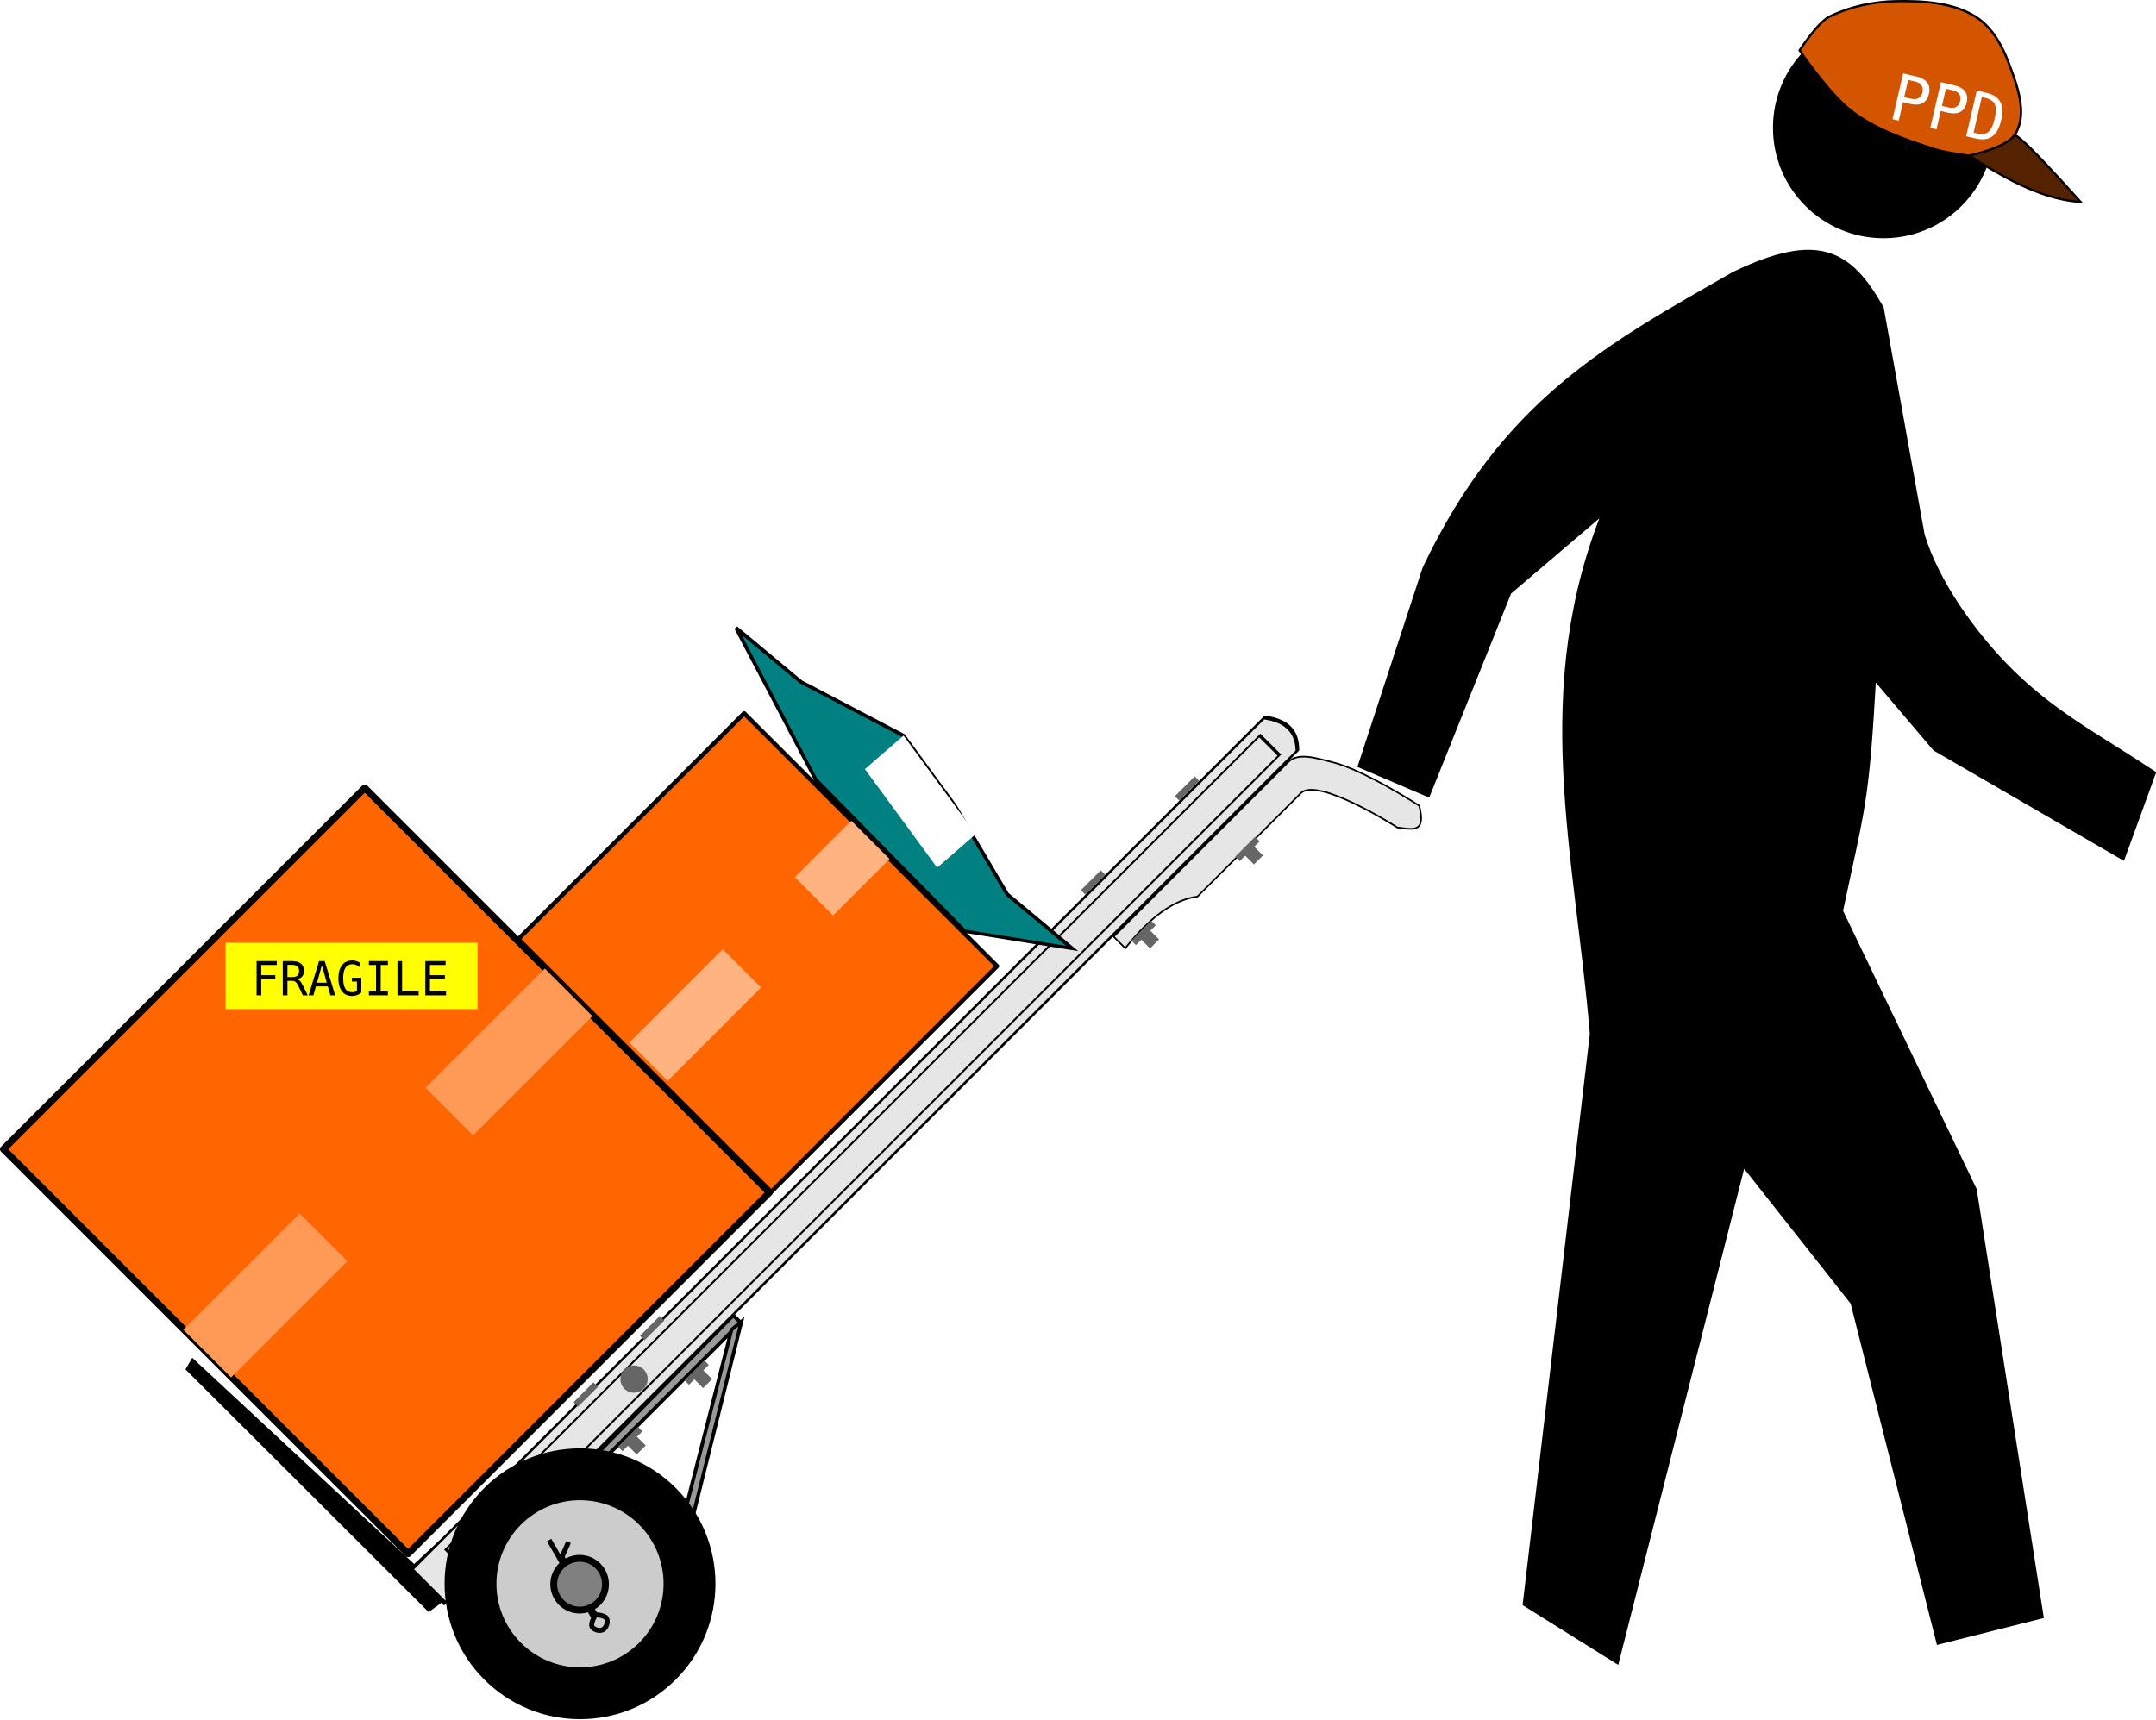 <?xml version="1.0" encoding="UTF-8" standalone="no"?>
<!-- Created with Inkscape (http://www.inkscape.org/) -->

<svg
   xmlns:dc="http://purl.org/dc/elements/1.1/"
   xmlns:cc="http://creativecommons.org/ns#"
   xmlns:rdf="http://www.w3.org/1999/02/22-rdf-syntax-ns#"
   xmlns:svg="http://www.w3.org/2000/svg"
   xmlns="http://www.w3.org/2000/svg"
   xmlns:sodipodi="http://sodipodi.sourceforge.net/DTD/sodipodi-0.dtd"
   xmlns:inkscape="http://www.inkscape.org/namespaces/inkscape"
   width="157.877mm"
   height="125.963mm"
   viewBox="0 0 157.877 125.963"
   version="1.1"
   id="svg8"
   inkscape:version="0.92.3 (2405546, 2018-03-11)"
   sodipodi:docname="delivery.svg"
   inkscape:export-filename="/home/algot/Documents/runeman.org/clipart/2018/delivery.png"
   inkscape:export-xdpi="48.265388"
   inkscape:export-ydpi="48.265388">
  <title
     id="title1169">Delivery</title>
  <defs
     id="defs2">
    <filter
       inkscape:collect="always"
       style="color-interpolation-filters:sRGB"
       id="filter825"
       x="-0.288"
       width="1.577"
       y="-0.013"
       height="1.025">
      <feGaussianBlur
         inkscape:collect="always"
         stdDeviation="0.355"
         id="feGaussianBlur827" />
    </filter>
  </defs>
  <sodipodi:namedview
     id="base"
     pagecolor="#ffffff"
     bordercolor="#666666"
     borderopacity="1.0"
     inkscape:pageopacity="0.0"
     inkscape:pageshadow="2"
     inkscape:zoom="0.70710678"
     inkscape:cx="412.65388"
     inkscape:cy="331.98673"
     inkscape:document-units="mm"
     inkscape:current-layer="layer1"
     showgrid="false"
     inkscape:snap-nodes="false"
     inkscape:window-width="1366"
     inkscape:window-height="712"
     inkscape:window-x="0"
     inkscape:window-y="0"
     inkscape:window-maximized="1"
     fit-margin-top="0"
     fit-margin-left="0"
     fit-margin-right="0"
     fit-margin-bottom="0">
    <inkscape:grid
       type="xygrid"
       id="grid10"
       originx="9.773"
       originy="-110.396" />
  </sodipodi:namedview>
  <g
     inkscape:label="Layer 1"
     inkscape:groupmode="layer"
     id="layer1"
     transform="translate(9.773,-60.642)">
    <path
       style="fill:#999999;fill-rule:evenodd;stroke:#000000;stroke-width:0.265px;stroke-linecap:butt;stroke-linejoin:miter;stroke-opacity:1"
       d="m 43.922,156.986 0.529,0.529 -10.186,10.186 -0.328,-0.569 z"
       id="path898"
       inkscape:connector-curvature="0" />
    <path
       style="fill:#000000;fill-rule:evenodd;stroke:#000000;stroke-width:0.265px;stroke-linecap:butt;stroke-linejoin:miter;stroke-opacity:1"
       d="m 20.553,175.38 -16.218,-15.076 -0.359,0.622 17.657,17.627 3.778,-2.813 -2.048,-2.968 z"
       id="path829"
       inkscape:connector-curvature="0"
       sodipodi:nodetypes="ccccccc" />
    <g
       id="g841"
       transform="matrix(0.484,0.484,-0.875,0.875,152.237,-4.627)">
      <path
         inkscape:connector-curvature="0"
         id="path12"
         d="m 50,107 v 71.36 h 5 V 107 c -1.336,-0.731 -2.936,-0.878 -5,0 z"
         style="fill:#e6e6e6;fill-rule:evenodd;stroke:#000000;stroke-width:0.265px;stroke-linecap:butt;stroke-linejoin:miter;stroke-opacity:1"
         sodipodi:nodetypes="ccccc" />
      <path
         style="fill:#e6e6e6;fill-rule:evenodd;stroke:#000000;stroke-width:0.201px;stroke-linecap:butt;stroke-linejoin:miter;stroke-opacity:1;filter:url(#filter825)"
         d="m 51.021,107.945 v 68.109 h 2.958 v -68.109 z"
         id="path14"
         inkscape:connector-curvature="0" />
    </g>
    <path
       style="fill:#e6e6e6;fill-rule:evenodd;stroke:#000000;stroke-width:0.12px;stroke-linecap:butt;stroke-linejoin:miter;stroke-opacity:1"
       d="M 71.776,129.248 84.563,116.461 c 0.753,-0.753 2.16,-0.245 3.197,0 2.319,0.547 6.394,3.197 6.394,3.197 0.535,2.118 -0.579,1.693 -1.598,1.598 0,0 -5.848,-3.742 -7.07,-2.52 l -7.579,7.579 c -1.76,0.223 -3.52,1.565 -5.28,3.784 z"
       id="path843"
       inkscape:connector-curvature="0"
       sodipodi:nodetypes="cssccsccc" />
    <path
       style="fill:#999999;fill-rule:evenodd;stroke:#000000;stroke-width:0.265px;stroke-linecap:butt;stroke-linejoin:miter;stroke-opacity:1"
       d="m 44.518,157.449 -6.35,25.532 -0.595,-0.595 6.218,-24.342 z"
       id="path900"
       inkscape:connector-curvature="0" />
    <g
       id="g837"
       transform="matrix(0.564,0.564,-0.564,0.564,122.163,72.263)">
      <circle
         r="12.435"
         cy="171.852"
         cx="13.229"
         id="path831"
         style="opacity:1;fill:#000000;fill-opacity:1;stroke:none;stroke-width:1;stroke-linecap:round;stroke-linejoin:round;stroke-miterlimit:4;stroke-dasharray:none;stroke-dashoffset:0;stroke-opacity:1" />
      <circle
         style="opacity:1;fill:#cccccc;fill-opacity:1;stroke:none;stroke-width:0.617;stroke-linecap:round;stroke-linejoin:round;stroke-miterlimit:4;stroke-dasharray:none;stroke-dashoffset:0;stroke-opacity:1"
         id="circle833"
         cx="13.229"
         cy="171.852"
         r="7.673" />
    </g>
    <path
       style="fill:none;fill-rule:evenodd;stroke:#000000;stroke-width:0.365;stroke-linecap:butt;stroke-linejoin:miter;stroke-opacity:1"
       d="m 31.859,173.593 -0.482,1.095 2.444,4.233 c 0,0 0.692,0.011 0.823,0.268 0.131,0.257 -0.014,0.685 -0.268,0.823 -0.24,0.13 -0.646,0.02 -0.791,-0.212 -0.12,-0.194 0.133,-0.671 0.133,-0.671 l -3.28,-5.681"
       id="path847"
       inkscape:connector-curvature="0"
       sodipodi:nodetypes="cccssscc" />
    <circle
       style="opacity:1;fill:#808080;fill-opacity:1;stroke:#000000;stroke-width:0.5;stroke-linecap:round;stroke-linejoin:round;stroke-miterlimit:4;stroke-dasharray:none;stroke-dashoffset:0;stroke-opacity:1"
       id="path845"
       cx="148.035"
       cy="101.831"
       r="1.895"
       transform="rotate(45)" />
    <rect
       style="opacity:1;fill:#666666;fill-opacity:1;stroke:none;stroke-width:1.5;stroke-linecap:round;stroke-linejoin:round;stroke-miterlimit:4;stroke-dasharray:none;stroke-dashoffset:0;stroke-opacity:1"
       id="rect858"
       width="0.468"
       height="2.058"
       x="143.269"
       y="37.868"
       transform="rotate(45)" />
    <rect
       style="opacity:1;fill:#666666;fill-opacity:1;stroke:none;stroke-width:1.36;stroke-linecap:round;stroke-linejoin:round;stroke-miterlimit:4;stroke-dasharray:none;stroke-dashoffset:0;stroke-opacity:1"
       id="rect860"
       width="1"
       height="0.935"
       x="143.643"
       y="38.43"
       transform="rotate(45)" />
    <rect
       y="28.14"
       x="144.298"
       height="2.058"
       width="0.468"
       id="rect862"
       style="opacity:1;fill:#666666;fill-opacity:1;stroke:none;stroke-width:1.5;stroke-linecap:round;stroke-linejoin:round;stroke-miterlimit:4;stroke-dasharray:none;stroke-dashoffset:0;stroke-opacity:1"
       transform="rotate(45)" />
    <rect
       y="28.701"
       x="144.672"
       height="0.935"
       width="1"
       id="rect864"
       style="opacity:1;fill:#666666;fill-opacity:1;stroke:none;stroke-width:1.36;stroke-linecap:round;stroke-linejoin:round;stroke-miterlimit:4;stroke-dasharray:none;stroke-dashoffset:0;stroke-opacity:1"
       transform="rotate(45)" />
    <rect
       style="opacity:1;fill:#666666;fill-opacity:1;stroke:none;stroke-width:1.5;stroke-linecap:round;stroke-linejoin:round;stroke-miterlimit:4;stroke-dasharray:none;stroke-dashoffset:0;stroke-opacity:1"
       id="rect866"
       width="0.468"
       height="2.058"
       x="138.042"
       y="28.14"
       transform="rotate(45)" />
    <rect
       y="37.868"
       x="138.042"
       height="2.058"
       width="0.468"
       id="rect868"
       style="opacity:1;fill:#666666;fill-opacity:1;stroke:none;stroke-width:1.5;stroke-linecap:round;stroke-linejoin:round;stroke-miterlimit:4;stroke-dasharray:none;stroke-dashoffset:0;stroke-opacity:1"
       transform="rotate(45)" />
    <circle
       r="1"
       cy="88.39"
       cx="140.229"
       id="circle870"
       style="opacity:1;fill:#666666;fill-opacity:1;stroke:none;stroke-width:1.783;stroke-linecap:round;stroke-linejoin:round;stroke-miterlimit:4;stroke-dasharray:none;stroke-dashoffset:0;stroke-opacity:1"
       transform="rotate(45)" />
    <rect
       style="opacity:1;fill:#666666;fill-opacity:1;stroke:none;stroke-width:1.5;stroke-linecap:round;stroke-linejoin:round;stroke-miterlimit:4;stroke-dasharray:none;stroke-dashoffset:0;stroke-opacity:1"
       id="rect858-3"
       width="0.468"
       height="2.058"
       x="142.897"
       y="83.783"
       transform="rotate(45)" />
    <rect
       style="opacity:1;fill:#666666;fill-opacity:1;stroke:none;stroke-width:1.36;stroke-linecap:round;stroke-linejoin:round;stroke-miterlimit:4;stroke-dasharray:none;stroke-dashoffset:0;stroke-opacity:1"
       id="rect860-6"
       width="1"
       height="0.935"
       x="143.271"
       y="84.345"
       transform="rotate(45)" />
    <rect
       y="83.783"
       x="138.292"
       height="2.058"
       width="0.468"
       id="rect868-7"
       style="opacity:1;fill:#666666;fill-opacity:1;stroke:none;stroke-width:1.5;stroke-linecap:round;stroke-linejoin:round;stroke-miterlimit:4;stroke-dasharray:none;stroke-dashoffset:0;stroke-opacity:1"
       transform="rotate(45)" />
    <rect
       y="90.662"
       x="142.897"
       height="2.058"
       width="0.468"
       id="rect923"
       style="opacity:1;fill:#666666;fill-opacity:1;stroke:none;stroke-width:1.5;stroke-linecap:round;stroke-linejoin:round;stroke-miterlimit:4;stroke-dasharray:none;stroke-dashoffset:0;stroke-opacity:1"
       transform="rotate(45)" />
    <rect
       y="91.224"
       x="143.271"
       height="0.935"
       width="1"
       id="rect925"
       style="opacity:1;fill:#666666;fill-opacity:1;stroke:none;stroke-width:1.36;stroke-linecap:round;stroke-linejoin:round;stroke-miterlimit:4;stroke-dasharray:none;stroke-dashoffset:0;stroke-opacity:1"
       transform="rotate(45)" />
    <rect
       style="opacity:1;fill:#666666;fill-opacity:1;stroke:none;stroke-width:1.5;stroke-linecap:round;stroke-linejoin:round;stroke-miterlimit:4;stroke-dasharray:none;stroke-dashoffset:0;stroke-opacity:1"
       id="rect927"
       width="0.468"
       height="2.058"
       x="138.292"
       y="90.662"
       transform="rotate(45)" />
    <rect
       style="opacity:1;fill:#ff6600;fill-opacity:1;stroke:#000000;stroke-width:0.5;stroke-linecap:round;stroke-linejoin:round;stroke-miterlimit:4;stroke-dasharray:none;stroke-dashoffset:0;stroke-opacity:1"
       id="rect929"
       width="41.908"
       height="37.418"
       x="95.666"
       y="71.716"
       transform="rotate(45)" />
    <rect
       style="opacity:1;fill:#ff9955;fill-opacity:1;stroke:none;stroke-width:0.432;stroke-linecap:round;stroke-linejoin:round;stroke-miterlimit:4;stroke-dasharray:none;stroke-dashoffset:0;stroke-opacity:1"
       id="rect931"
       width="4.932"
       height="12.416"
       x="114.341"
       y="71.682"
       transform="rotate(45)" />
    <rect
       y="97.123"
       x="114.338"
       height="12.048"
       width="4.938"
       id="rect933"
       style="opacity:1;fill:#ff9955;fill-opacity:1;stroke:none;stroke-width:0.426;stroke-linecap:round;stroke-linejoin:round;stroke-miterlimit:4;stroke-dasharray:none;stroke-dashoffset:0;stroke-opacity:1"
       transform="rotate(45)" />
    <g
       id="g958"
       transform="rotate(45,38.735,138.402)">
      <circle
         r="1"
         cy="121.237"
         cx="38.022"
         id="path856"
         style="opacity:1;fill:#666666;fill-opacity:1;stroke:none;stroke-width:1.783;stroke-linecap:round;stroke-linejoin:round;stroke-miterlimit:4;stroke-dasharray:none;stroke-dashoffset:0;stroke-opacity:1" />
      <rect
         style="opacity:1;fill:#ff6600;fill-opacity:1;stroke:#000000;stroke-width:0.313;stroke-linecap:round;stroke-linejoin:round;stroke-miterlimit:4;stroke-dasharray:none;stroke-dashoffset:0;stroke-opacity:1"
         id="rect940"
         width="26.193"
         height="23.386"
         x="24.925"
         y="116.131" />
      <rect
         style="opacity:1;fill:#ffb380;fill-opacity:1;stroke:none;stroke-width:0.266;stroke-linecap:round;stroke-linejoin:round;stroke-miterlimit:4;stroke-dasharray:none;stroke-dashoffset:0;stroke-opacity:1"
         id="rect942"
         width="3.959"
         height="5.849"
         x="36.042"
         y="116.148" />
      <rect
         y="129.459"
         x="36.04"
         height="9.67"
         width="3.964"
         id="rect944"
         style="opacity:1;fill:#ffb380;fill-opacity:1;stroke:none;stroke-width:0.342;stroke-linecap:round;stroke-linejoin:round;stroke-miterlimit:4;stroke-dasharray:none;stroke-dashoffset:0;stroke-opacity:1" />
    </g>
    <g
       id="g966"
       transform="matrix(0.404,0.551,-0.756,0.656,232.595,57.76)">
      <path
         inkscape:connector-curvature="0"
         id="path960"
         d="m -118.23,179.835 -8.98,1.497 17.961,1.871 22.825,-2.245 8.98,-5.613 -8.98,1.497 -10.851,-0.748 h -9.354 z"
         style="fill:#008080;fill-rule:evenodd;stroke:#000000;stroke-width:0.265px;stroke-linecap:butt;stroke-linejoin:miter;stroke-opacity:1" />
      <rect
         y="176.093"
         x="-106.63"
         height="3.742"
         width="13.096"
         id="rect962"
         style="opacity:1;fill:#ffffff;fill-opacity:1;stroke:none;stroke-width:0.5;stroke-linecap:round;stroke-linejoin:round;stroke-miterlimit:4;stroke-dasharray:none;stroke-dashoffset:0;stroke-opacity:1" />
    </g>
    <g
       transform="matrix(-0.545,0,0,0.545,271.459,-143.695)"
       id="layer1-3"
       inkscape:label="Layer 1">
      <g
         transform="translate(-64.339,15.463)"
         id="g3203">
        <path
           style="fill:#000000;stroke:#000000;stroke-width:1px;stroke-linecap:butt;stroke-linejoin:miter;stroke-opacity:1"
           d="m 388.75,435.939 c -10.639,-22.389 -24.519,-29.796 -41.5,-39.5 -11.173,-5.346 -15.242,-2.984 -19.5,4.5 l -5.5,30.5 c -1.991,6.503 -6.874,13.114 -11.034,17.448 -6.125,6.381 -12.435,9.578 -19.966,14.552 l 4,11 25,-14.5 8.5,-10 c 1.007,17.826 1.481,17.685 4.5,32 l -18,37.5 -8.939,57.111 13.439,3.389 11.5,-45.5 15,-19 17,67 12,-7.5 -9,-76.5 c 1.99,-24.203 8.23,-46.425 -2,-71 l 13.5,11.5 10.856,27.068 8.754,-3.746 z"
           id="path3139"
           inkscape:connector-curvature="0"
           sodipodi:nodetypes="ccccscccccccccccccccccc" />
        <circle
           r="17.678"
           cy="-34.131"
           cx="-716.299"
           style="color:#000000;display:inline;overflow:visible;visibility:visible;fill:#000000;fill-opacity:1;fill-rule:nonzero;stroke:none;stroke-width:6;marker:none;enable-background:accumulate"
           id="path3143"
           transform="matrix(0.84,0,0,0.84,928.984,405.304)" />
      </g>
    </g>
    <path
       style="fill:#552200;fill-rule:evenodd;stroke:#000000;stroke-width:0.16px;stroke-linecap:butt;stroke-linejoin:miter;stroke-opacity:1"
       d="m 142.588,75.438 c -4.179,-4.637 -4.591,-4.822 -4.979,-4.979 l -3.169,1.584 c 3.803,2.48 6.088,3.238 8.148,3.395 z"
       id="path1038"
       inkscape:connector-curvature="0"
       sodipodi:nodetypes="cccc" />
    <path
       style="fill:#d45500;fill-rule:evenodd;stroke:#000000;stroke-width:0.166px;stroke-linecap:butt;stroke-linejoin:miter;stroke-opacity:1"
       d="m 137.804,70.457 c 0.913,-1.519 0.133,-3.56 -0.486,-5.203 -0.483,-1.283 -1.22,-2.632 -2.431,-3.393 -1.646,-1.035 -3.848,-1.168 -5.833,-1.131 -1.67,0.031 -3.384,0.405 -4.861,1.131 -0.863,0.424 -2.187,2.471 -2.187,2.471 0,0 2.021,2.994 3.646,4.315 1.774,1.442 4.092,2.229 6.319,2.941 0.782,0.25 2.431,0.452 2.431,0.452 0,0 2.783,-0.554 3.403,-1.583 z"
       id="path1040"
       inkscape:connector-curvature="0"
       sodipodi:nodetypes="ssssscsscs" />
    <path
       style="opacity:1;fill:#ffff00;fill-opacity:1;stroke:none;stroke-width:0.271;stroke-linecap:round;stroke-linejoin:round;stroke-miterlimit:4;stroke-dasharray:none;stroke-dashoffset:0;stroke-opacity:1"
       d="M 6.746,129.695 H 25.19 v 4.864 H 6.746 Z"
       id="rect1086" />
    <g
       aria-label="FRAGILE"
       style="font-style:normal;font-variant:normal;font-weight:normal;font-stretch:normal;font-size:3.44px;line-height:125%;font-family:'DejaVu Sans Mono';-inkscape-font-specification:'DejaVu Sans Mono';text-align:center;letter-spacing:0px;word-spacing:0px;text-anchor:middle;fill:#000000;fill-opacity:1;stroke:none;stroke-width:0.143px;stroke-linecap:butt;stroke-linejoin:miter;stroke-opacity:1"
       id="text1076">
      <path
         d="m 9.016,131.039 h 1.476 v 0.286 H 9.357 v 0.739 h 1.03 v 0.286 H 9.357 v 1.197 H 9.016 Z"
         style="stroke-width:0.143px"
         id="path1321" />
      <path
         d="m 11.97,132.362 q 0.131,0.034 0.223,0.128 0.092,0.092 0.23,0.371 l 0.341,0.685 h -0.364 l -0.299,-0.633 q -0.129,-0.27 -0.233,-0.348 -0.102,-0.079 -0.269,-0.079 h -0.324 v 1.06 h -0.341 v -2.507 h 0.699 q 0.413,0 0.633,0.186 0.22,0.186 0.22,0.539 0,0.249 -0.136,0.406 -0.134,0.156 -0.38,0.191 z m -0.695,-1.045 v 0.89 h 0.371 q 0.244,0 0.363,-0.109 0.119,-0.109 0.119,-0.334 0,-0.217 -0.128,-0.331 -0.126,-0.116 -0.368,-0.116 z"
         style="stroke-width:0.143px"
         id="path1323" />
      <path
         d="m 13.797,131.338 -0.358,1.283 h 0.715 z m -0.205,-0.299 h 0.411 l 0.768,2.507 h -0.351 l -0.185,-0.653 h -0.878 l -0.181,0.653 h -0.351 z"
         style="stroke-width:0.143px"
         id="path1325" />
      <path
         d="m 16.686,133.34 q -0.136,0.126 -0.307,0.191 -0.17,0.064 -0.368,0.064 -0.477,0 -0.742,-0.341 -0.265,-0.343 -0.265,-0.959 0,-0.615 0.269,-0.957 0.269,-0.344 0.747,-0.344 0.158,0 0.302,0.045 0.144,0.044 0.279,0.134 v 0.348 q -0.136,-0.129 -0.279,-0.19 -0.143,-0.062 -0.302,-0.062 -0.331,0 -0.497,0.257 -0.165,0.255 -0.165,0.769 0,0.522 0.16,0.774 0.161,0.25 0.494,0.25 0.113,0 0.197,-0.025 0.086,-0.027 0.155,-0.082 v -0.673 H 15.997 v -0.279 h 0.689 z"
         style="stroke-width:0.143px"
         id="path1327" />
      <path
         d="m 17.238,131.039 h 1.392 v 0.286 h -0.526 v 1.936 h 0.526 v 0.286 h -1.392 v -0.286 h 0.526 v -1.936 h -0.526 z"
         style="stroke-width:0.143px"
         id="path1329" />
      <path
         d="m 19.331,131.039 h 0.341 v 2.222 h 1.211 v 0.286 h -1.552 z"
         style="stroke-width:0.143px"
         id="path1331" />
      <path
         d="m 21.37,131.039 h 1.488 v 0.286 h -1.149 v 0.742 h 1.098 v 0.286 h -1.098 v 0.909 h 1.181 v 0.286 H 21.37 Z"
         style="stroke-width:0.143px"
         id="path1333" />
    </g>
    <flowRoot
       xml:space="preserve"
       id="flowRoot1078"
       style="font-style:normal;font-variant:normal;font-weight:normal;font-stretch:normal;font-size:24px;line-height:125%;font-family:'DejaVu Sans Mono';-inkscape-font-specification:'DejaVu Sans Mono';text-align:center;letter-spacing:0px;word-spacing:0px;text-anchor:middle;fill:#000000;fill-opacity:1;stroke:none;stroke-width:1px;stroke-linecap:butt;stroke-linejoin:miter;stroke-opacity:1"
       transform="matrix(0.265,0,0,0.265,29.196,86.801)"><flowRegion
         id="flowRegion1080"><rect
           id="rect1082"
           width="127.279"
           height="36.77"
           x="-360.624"
           y="399.706" /></flowRegion><flowPara
         id="flowPara1084" /></flowRoot>    <g
       aria-label="PPD"
       style="font-style:normal;font-variant:normal;font-weight:normal;font-stretch:normal;font-size:4.717px;line-height:125%;font-family:'DejaVu Sans Mono';-inkscape-font-specification:'DejaVu Sans Mono';text-align:center;letter-spacing:0px;word-spacing:0px;text-anchor:middle;fill:#ffffff;fill-opacity:1;stroke:none;stroke-width:0.197px;stroke-linecap:butt;stroke-linejoin:miter;stroke-opacity:1"
       id="text1346"
       transform="rotate(13.09,275.177,-24.281)">
      <path
         d="m 154.289,97.029 v 1.292 h 0.539 q 0.322,0 0.502,-0.17 0.182,-0.17 0.182,-0.477 0,-0.306 -0.18,-0.474 -0.18,-0.17 -0.504,-0.17 z m -0.465,-0.382 h 1.004 q 0.576,0 0.873,0.263 0.297,0.26 0.297,0.765 0,0.509 -0.297,0.769 -0.295,0.26 -0.873,0.26 h -0.539 v 1.382 h -0.465 z"
         style="fill:#ffffff;stroke-width:0.197px"
         id="path1348"
         inkscape:connector-curvature="0" />
      <path
         d="m 157.126,97.029 v 1.292 h 0.539 q 0.322,0 0.502,-0.17 0.182,-0.17 0.182,-0.477 0,-0.306 -0.18,-0.474 -0.18,-0.17 -0.504,-0.17 z m -0.465,-0.382 h 1.004 q 0.576,0 0.873,0.263 0.297,0.26 0.297,0.765 0,0.509 -0.297,0.769 -0.295,0.26 -0.873,0.26 h -0.539 v 1.382 h -0.465 z"
         style="fill:#ffffff;stroke-width:0.197px"
         id="path1350"
         inkscape:connector-curvature="0" />
      <path
         d="m 160.049,99.703 q 0.587,0 0.82,-0.288 0.233,-0.29 0.233,-1.046 0,-0.762 -0.233,-1.05 -0.23,-0.29 -0.82,-0.29 h -0.221 v 2.674 z m 0.009,-3.056 q 0.788,0 1.161,0.419 0.373,0.419 0.373,1.304 0,0.88 -0.373,1.299 -0.373,0.417 -1.161,0.417 h -0.698 v -3.439 z"
         style="fill:#ffffff;stroke-width:0.197px"
         id="path1352"
         inkscape:connector-curvature="0" />
    </g>
  </g>
</svg>
